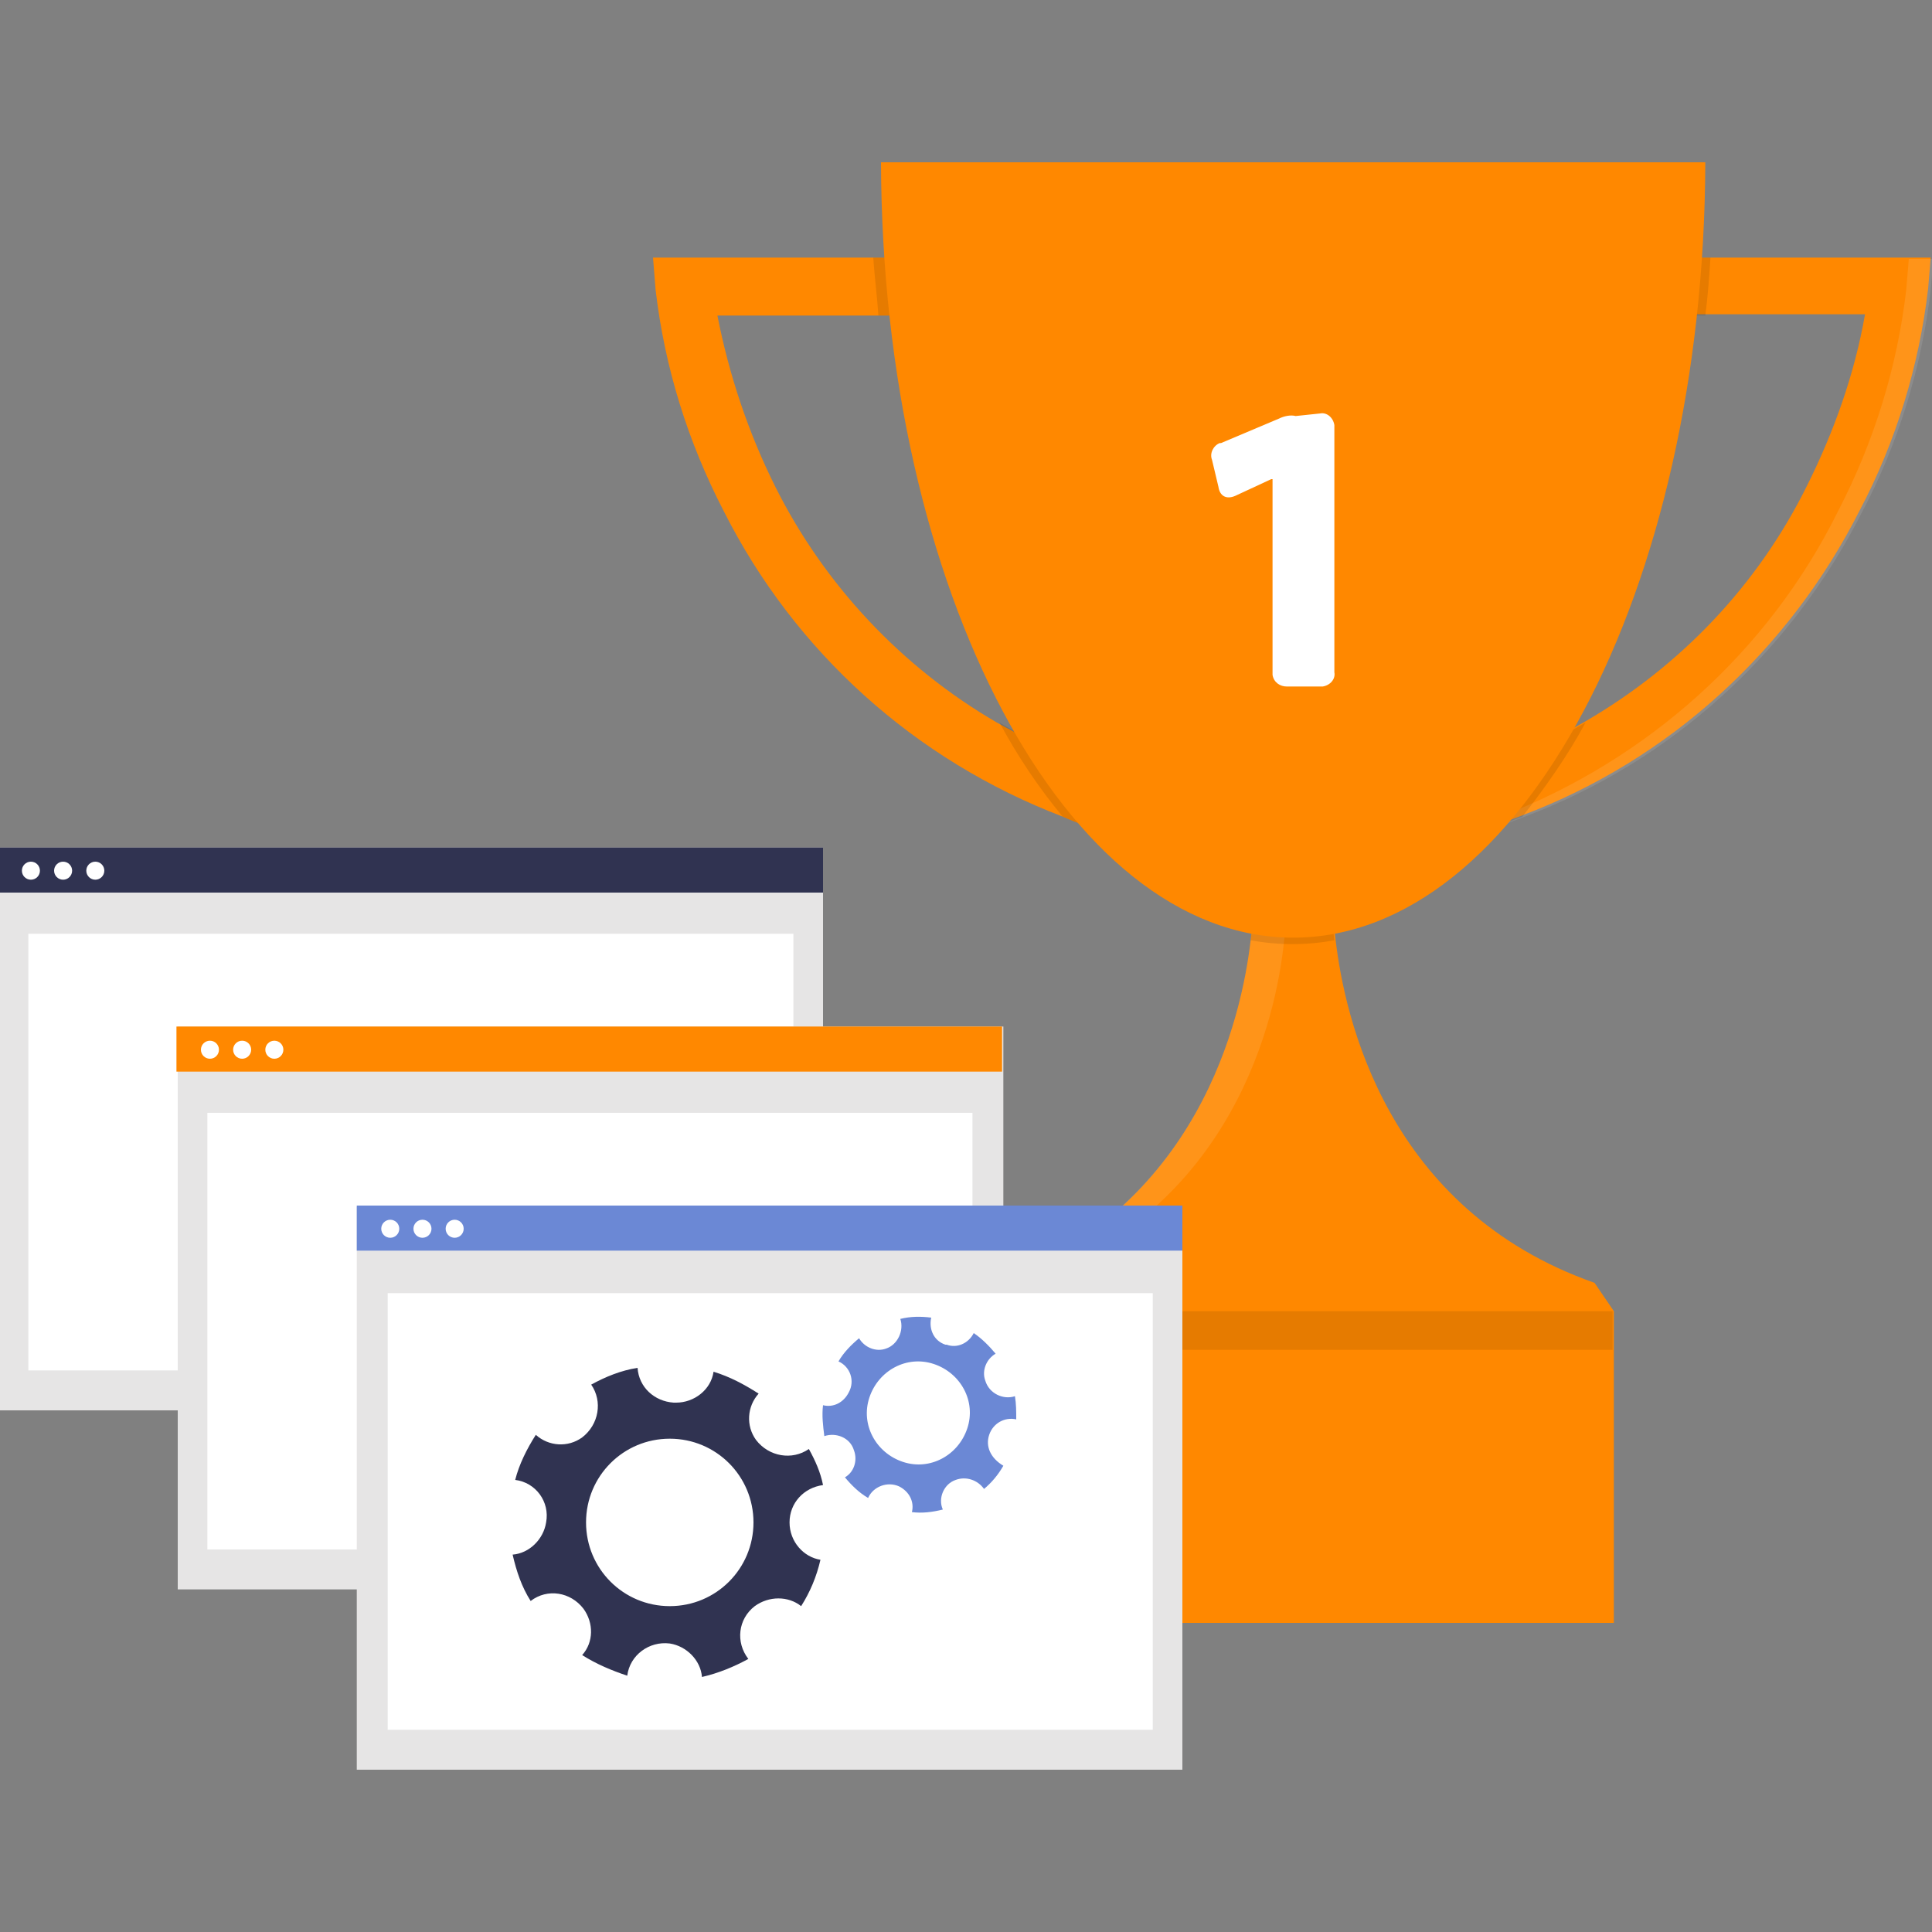 <?xml version="1.0" encoding="utf-8"?>
<!-- Generator: Adobe Illustrator 24.0.3, SVG Export Plug-In . SVG Version: 6.00 Build 0)  -->
<svg version="1.1" id="a5f9f56d-04e1-4a3c-b346-29d3646292dd"
	 xmlns="http://www.w3.org/2000/svg" xmlns:xlink="http://www.w3.org/1999/xlink" x="0px" y="0px" viewBox="0 0 150 150"
	 style="enable-background:new 0 0 150 150;" xml:space="preserve">
<rect x="0" y="0" width="150" height="150" fill="#808080" stroke="none"/>
<style type="text/css">
	.st0{fill:#FF8800;}
	.st1{opacity:0.1;fill:#FFFFFF;enable-background:new    ;}
	.st2{opacity:0.1;enable-background:new    ;}
	.st3{fill:#FFFFFF;}
	.st4{fill:#E6E5E5;}
	.st5{fill:#303351;}
	.st6{fill:#6B88D5;}
</style>
<title>strato-illu-</title>
<path class="st0" d="M149.9,20l-0.2,2.4c-0.7,6-2.5,11.9-5.3,17.2c-5.5,10.9-14.8,19.4-26.2,23.7c-1.1,0.4-2.3,0.9-3.5,1.3l-1.4-4.3
	c3.4-1.1,6.7-2.5,9.8-4.3c7.4-4.3,13.4-10.6,17.2-18.3c2.1-4.2,3.7-8.7,4.5-13.3h-16.6V20H149.9z"/>
<path class="st1" d="M116.5,63.4c11.4-4.4,20.8-12.8,26.2-23.7c2.8-5.4,4.6-11.2,5.3-17.2l0.2-2.4h1.9l-0.2,2.4
	c-0.7,6-2.5,11.9-5.3,17.2c-5.5,10.9-14.8,19.4-26.2,23.7c-1.1,0.4-2.3,0.9-3.5,1.3l-0.2-0.6C115.2,63.9,115.9,63.7,116.5,63.4z"/>
<path class="st0" d="M87.3,60.4L86,64.7c-1.2-0.4-2.4-0.8-3.5-1.3C71,59,61.7,50.6,56.2,39.7c-2.8-5.4-4.6-11.2-5.3-17.2L50.7,20
	h21.6v4.5H55.7c0.9,4.6,2.4,9.1,4.5,13.3c3.8,7.6,9.8,14,17.2,18.3C80.6,57.9,83.9,59.3,87.3,60.4z"/>
<path class="st0" d="M125.3,101.8V126H75.4v-24.2l1.6-2.1C93.1,93.9,96.4,79,97.1,73c0.1-0.8,0.2-1.6,0.2-2.5h6.2
	c0,0.8,0.1,1.6,0.2,2.5c0.7,5.9,3.9,20.9,20.1,26.6L125.3,101.8z"/>
<rect x="75.4" y="101.8" class="st2" width="49.8" height="3"/>
<path class="st1" d="M79.6,99.6C95.8,93.9,99.1,79,99.7,73c0.1-0.8,0.2-1.6,0.2-2.5h-2.6c0,0.8-0.1,1.6-0.2,2.5
	C96.4,79,93.1,93.9,77,99.6l-1.6,2.1V126H78v-24.2L79.6,99.6z"/>
<path class="st2" d="M67.8,20h4.5v4.5h-4.1C68.1,23,67.9,21.5,67.8,20z"/>
<path class="st2" d="M87.3,60.4L86,64.7c-1.2-0.4-2.4-0.8-3.5-1.3c-1.9-2.3-3.5-4.7-4.9-7.3C80.6,57.9,83.9,59.3,87.3,60.4z"/>
<path class="st2" d="M113.3,60.4c3.4-1.1,6.7-2.5,9.8-4.3c-1.4,2.6-3.1,5-4.9,7.3c-1.1,0.4-2.3,0.9-3.5,1.3L113.3,60.4z"/>
<path class="st2" d="M132.8,20c-0.1,1.5-0.2,3-0.4,4.5h-4.1V20H132.8z"/>
<path class="st2" d="M103.6,73c-2.1,0.4-4.4,0.4-6.5,0c0.1-0.8,0.2-1.6,0.2-2.5h6.2C103.4,71.4,103.5,72.2,103.6,73z"/>
<path class="st0" d="M68.4,12.6c0.1,33.3,14.4,60.2,32,60.2s31.9-26.9,32-60.2H68.4z"/>
<path class="st3" d="M102.5,32.1c0.5-0.1,1,0.3,1.1,0.9c0,0.1,0,0.2,0,0.2v19c0.1,0.5-0.3,1-0.9,1.1c-0.1,0-0.2,0-0.2,0h-2.6
	c-0.5,0-1-0.3-1.1-0.9c0-0.1,0-0.1,0-0.2v-15h-0.1l-2.8,1.3c-0.7,0.3-1.2,0-1.3-0.7l-0.5-2.1c-0.2-0.5,0.1-1.1,0.6-1.3
	c0,0,0.1,0,0.1,0l4.5-1.9c0.4-0.2,0.9-0.3,1.3-0.2L102.5,32.1z"/>
<rect x="-0.2" y="65.8" class="st4" width="64.1" height="43.7"/>
<rect x="2.2" y="72.5" class="st3" width="59.4" height="33.9"/>
<rect x="-0.2" y="65.8" class="st5" width="64.1" height="3.5"/>
<circle class="st3" cx="2.4" cy="67.6" r="0.7"/>
<circle class="st3" cx="4.9" cy="67.6" r="0.7"/>
<circle class="st3" cx="7.4" cy="67.6" r="0.7"/>
<rect x="13.8" y="79.7" class="st4" width="64.1" height="43.7"/>
<rect x="16.1" y="86.4" class="st3" width="59.4" height="33.9"/>
<rect x="13.7" y="79.7" class="st0" width="64.1" height="3.5"/>
<circle class="st3" cx="16.3" cy="81.5" r="0.7"/>
<circle class="st3" cx="18.8" cy="81.5" r="0.7"/>
<circle class="st3" cx="21.3" cy="81.5" r="0.7"/>
<rect x="27.7" y="93.7" class="st4" width="64.1" height="43.7"/>
<rect x="30.1" y="100.4" class="st3" width="59.4" height="33.9"/>
<rect x="27.7" y="93.6" class="st6" width="64.1" height="3.5"/>
<circle class="st3" cx="30.3" cy="95.4" r="0.7"/>
<circle class="st3" cx="32.8" cy="95.4" r="0.7"/>
<circle class="st3" cx="35.3" cy="95.4" r="0.7"/>
<path class="st5" d="M61.3,118.2c0-1.5,1.1-2.7,2.6-2.9c-0.2-1-0.6-1.9-1.1-2.8c-1.3,0.9-3.1,0.6-4.1-0.7c-0.8-1.1-0.7-2.6,0.2-3.6
	c-1.1-0.7-2.2-1.3-3.5-1.7c-0.2,1.4-1.5,2.4-2.9,2.4c-0.1,0-0.1,0-0.2,0c-1.5-0.1-2.7-1.2-2.8-2.7c-1.3,0.2-2.5,0.7-3.6,1.3
	c0.9,1.3,0.6,3.1-0.7,4.1c-1.1,0.8-2.6,0.7-3.6-0.2c-0.7,1.1-1.3,2.3-1.6,3.5c1.6,0.2,2.7,1.7,2.4,3.3c-0.2,1.3-1.3,2.4-2.6,2.5
	c0.3,1.3,0.7,2.5,1.4,3.6c1.3-1,3.1-0.7,4.1,0.6c0.8,1.1,0.8,2.6-0.1,3.6c1.1,0.7,2.3,1.2,3.5,1.6c0.2-1.6,1.7-2.7,3.3-2.5
	c1.3,0.2,2.4,1.3,2.5,2.6c1.3-0.3,2.5-0.8,3.6-1.4c-1-1.3-0.8-3.1,0.5-4.1c1.1-0.8,2.6-0.8,3.6,0c0.7-1.1,1.2-2.3,1.5-3.6
	C62.4,120.9,61.3,119.7,61.3,118.2z M52,124.7c-3.6,0-6.5-2.9-6.5-6.5c0-3.6,2.9-6.5,6.5-6.5s6.5,2.9,6.5,6.5S55.6,124.7,52,124.7
	L52,124.7z"/>
<path class="st6" d="M76.8,111.4c0.3-0.9,1.2-1.4,2.1-1.2c0-0.6,0-1.2-0.1-1.8c-0.9,0.3-2-0.2-2.3-1.2c-0.3-0.8,0.1-1.7,0.8-2.1
	c-0.5-0.6-1.1-1.2-1.7-1.6c-0.4,0.8-1.3,1.2-2.1,0.9c0,0-0.1,0-0.1,0c-0.9-0.3-1.3-1.2-1.1-2.1c-0.8-0.1-1.6-0.1-2.4,0.1
	c0.3,0.9-0.2,2-1.1,2.3c-0.8,0.3-1.7-0.1-2.1-0.8c-0.6,0.5-1.2,1.1-1.6,1.8c0.9,0.4,1.3,1.5,0.8,2.4c-0.4,0.8-1.2,1.2-2,1
	c-0.1,0.8,0,1.6,0.1,2.4c0.9-0.3,2,0.1,2.3,1.1c0.3,0.8,0,1.7-0.7,2.1c0.5,0.6,1.1,1.2,1.8,1.6c0.4-0.9,1.5-1.3,2.4-0.9
	c0.8,0.4,1.2,1.2,1,2c0.8,0.1,1.6,0,2.4-0.2c-0.4-0.9,0.1-2,1-2.3c0.8-0.3,1.7,0,2.2,0.7c0.6-0.5,1.1-1.1,1.5-1.8
	C76.9,113.2,76.5,112.3,76.8,111.4z M70.1,113.5c-2.1-0.7-3.3-2.9-2.6-5c0.7-2.1,2.9-3.3,5-2.6c2.1,0.7,3.3,2.9,2.6,5c0,0,0,0,0,0
	C74.4,113,72.2,114.2,70.1,113.5C70.1,113.5,70.1,113.5,70.1,113.5L70.1,113.5z"/>
</svg>
